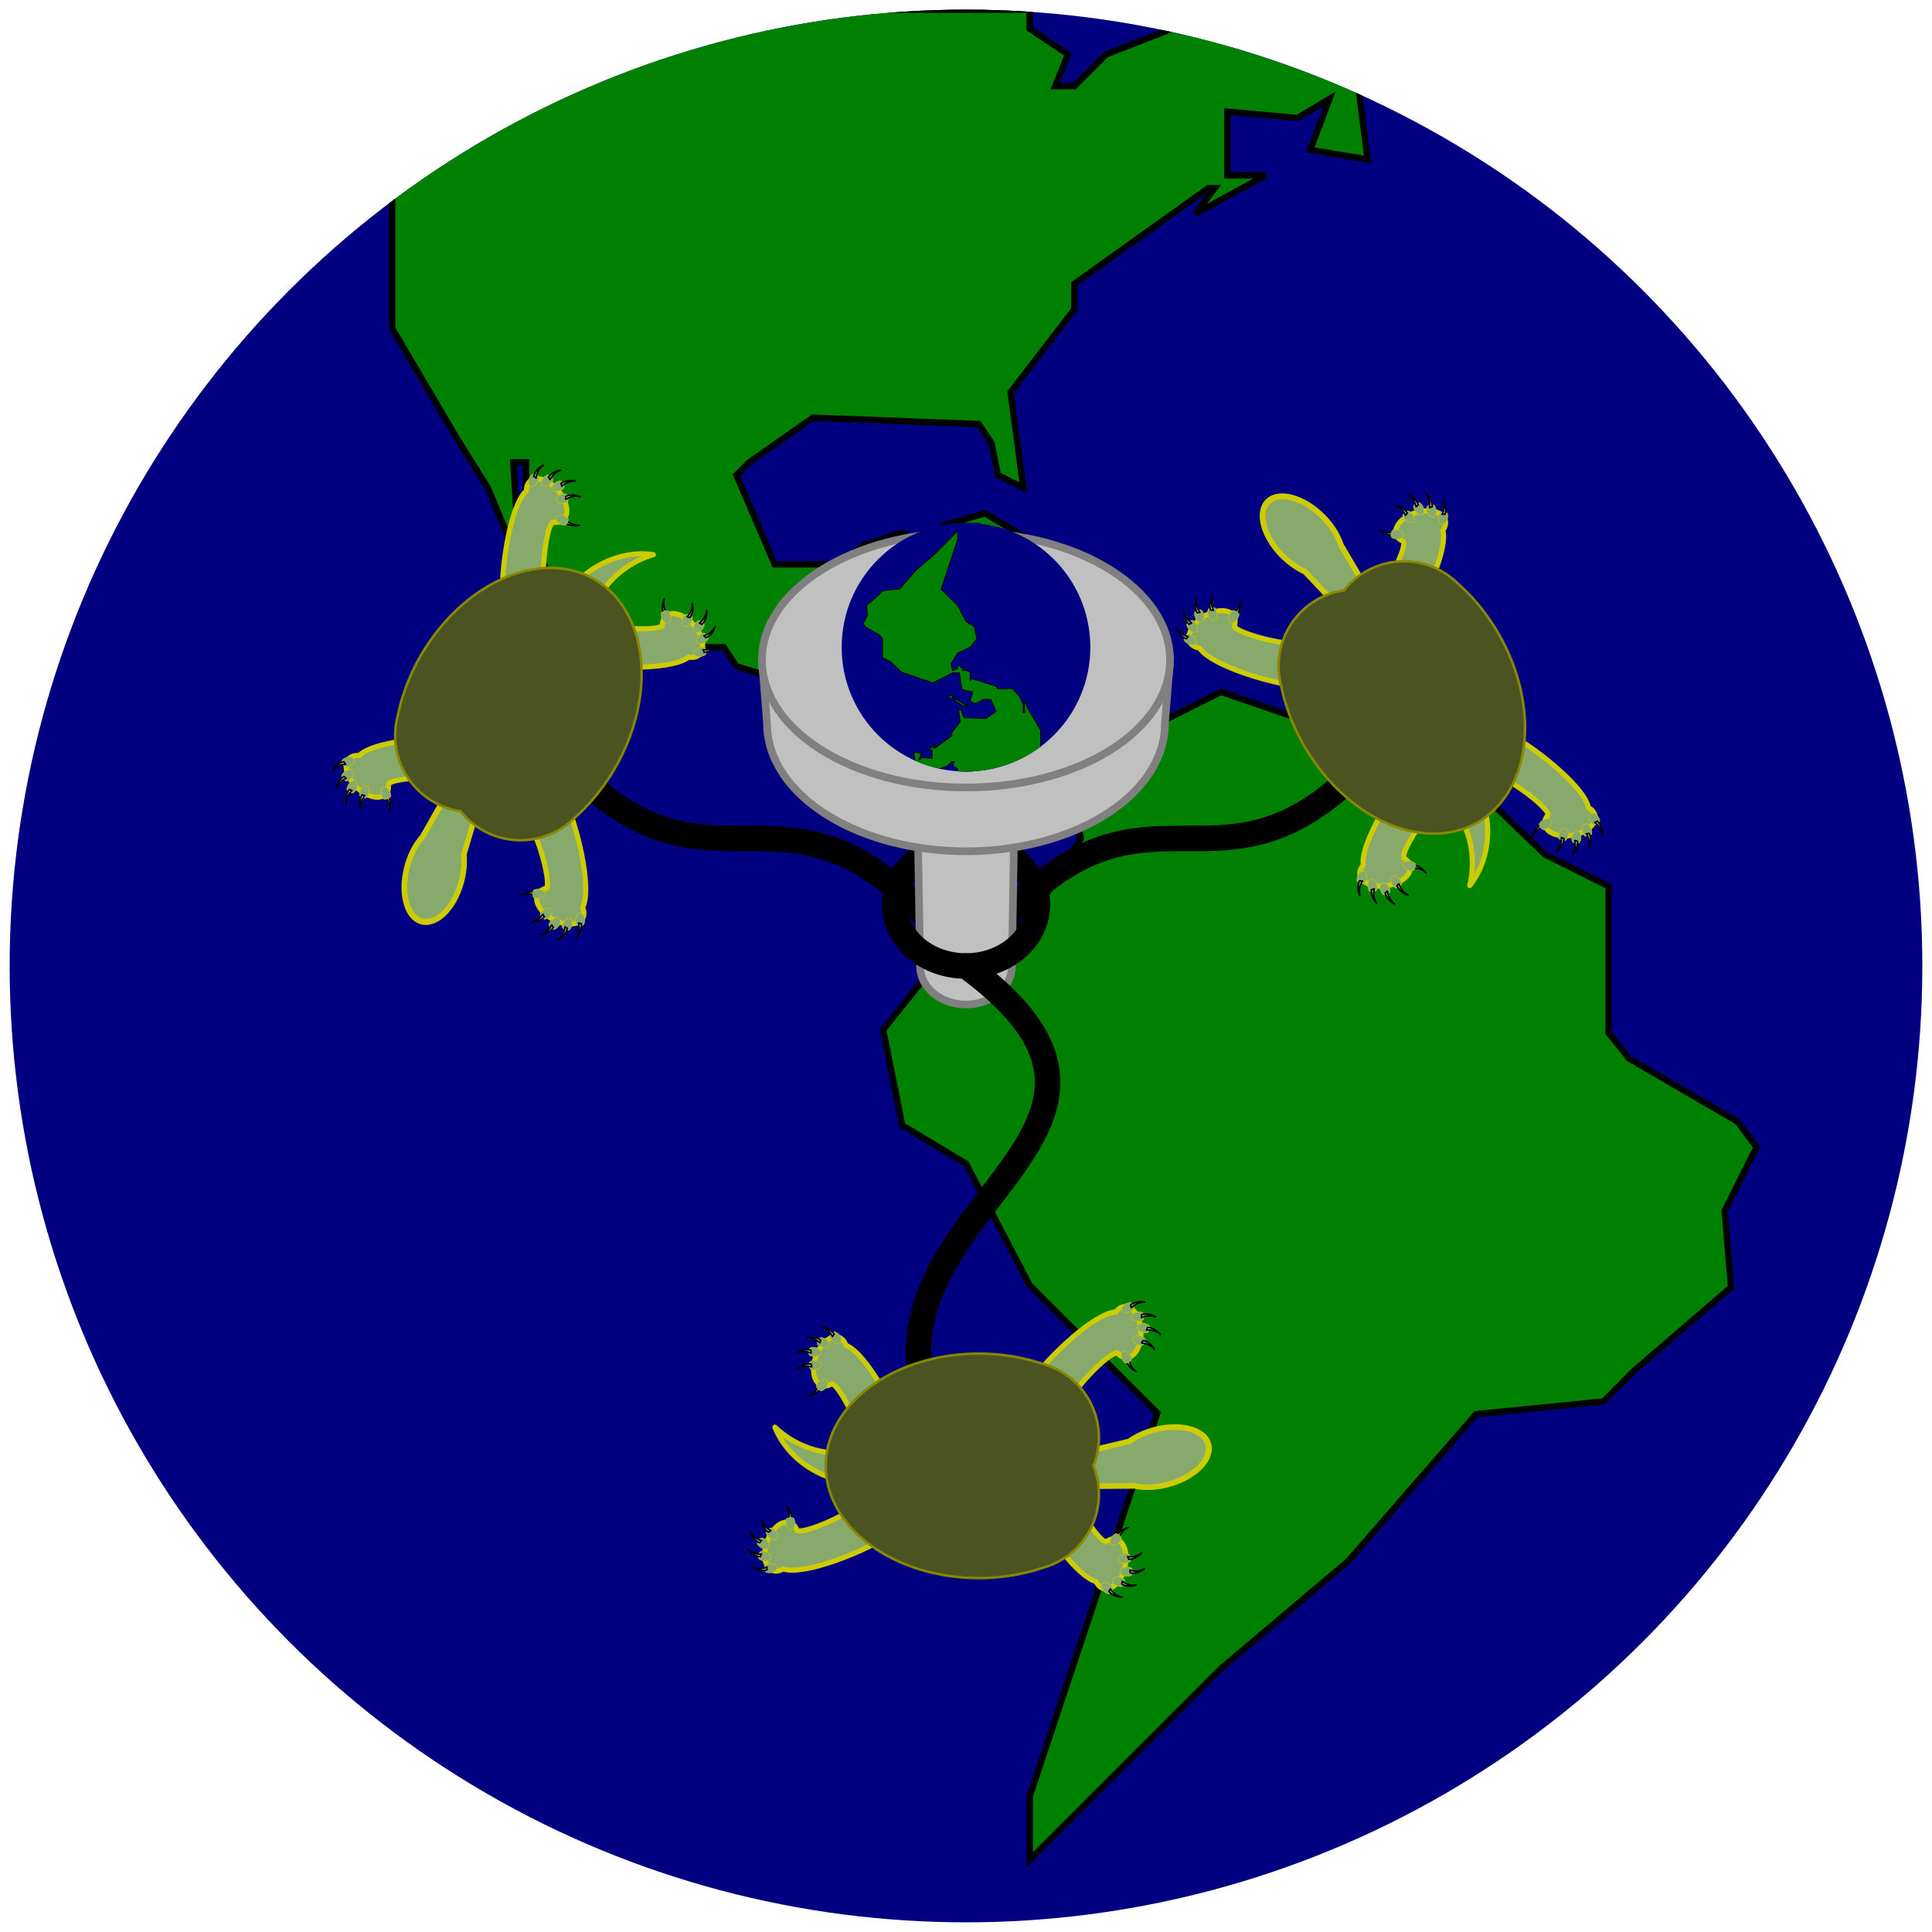 <!DOCTYPE svg PUBLIC "-//W3C//DTD SVG 20010904//EN" "http://www.w3.org/TR/2001/REC-SVG-20010904/DTD/svg10.dtd">
<svg xmlns="http://www.w3.org/2000/svg" xmlns:xlink="http://www.w3.org/1999/xlink"
  preserveAspectRatio="xMidYMid meet" font-family="'Gill Sans', 'Gill Sans MT', 'Trebuchet MS', sans-serif"
  font-size="20"   width="500.0pt" height="500.0pt"
  viewBox="0 0            500.0            500.0">
  <g transform="translate(250.0,           250.0) scale(1)">
    <use xlink:href="#global-best" />
  </g>
  <defs>
    <style id="universal-style" type="text/css">
      circle { stroke-width: 0px; stroke: none; }
      text { stroke: none; fill: black; text-anchor: middle; dominant-baseline: middle; }
      .universal-clip { stroke-width: 0px; fill: black; }
    </style>
    <clipPath id="universal-clip">
      <rect transform="scale(0.975)" x="-250" y="-250" width="500" height="500" class="universal-clip" />
    </clipPath>
    <symbol id="global-best" overflow="visible">
      <!-- needs PIVOT, TURTLE2, WORLD -->
      <g transform="translate(0 0) scale(1.65)">
        <use xlink:href="#pivot-best" />
      </g>
    </symbol>
    <style id="pivot-style" type="text/css">
      .pivot-pin { fill: silver; stroke: grey; stroke-width: 3px; }
      .pivot-string { fill: none; stroke: black; stroke-width: 5px; stroke-linecap: round; }
    </style>
    <symbol id="pivot-pin" overflow="visible">
      <path class="pivot-pin" d="M  20.0 -120.0
          L  18.0    0.1
          A  18.0    15.0 0 0 1
              -18.0    0.1
          L -20.0 -120.0 Z"></path>
      <path class="pivot-pin" d="M  80.0 -120.0
          L  78.0  -95.0
          A  78.0   50.0 0 0 1
              -78.0  -95.0
          L -80.0 -120.0 Z"></path>
      <ellipse class="pivot-pin" cx="0" cy="-120" rx="80" ry="50" />
    </symbol>
    <symbol id="pivot-string-wave" overflow="visible">
      <path class="pivot-string" d="
          M 0 0
          C -36.6 -50
          -50.0 0
          -86.6 -50
          "></path>
    </symbol>
    <symbol id="pivot-string-wavy" overflow="visible">
      <path class="pivot-string" d="
          M 0 0
          C 50 36.6
          -36.6 50.0
          0 100
          "></path>
    </symbol>
    <symbol id="pivot-string-half-circle" overflow="visible">
      <path class="pivot-string" d="
          M -14 0
          A 14 12 0 0 1 14 0
          "></path>
    </symbol>
    <symbol id="pivot-insight" overflow="visible">
      <use xlink:href="#cloudy-cloud" class="cloudy-white" />
      <g clip-path="url('#cloudy-window')">
        <use xlink:href="#pivot-cooperate" transform="translate(20, 0) scale(0.7, 0.7)"  />
      </g>
    </symbol>
    <symbol id="pivot-heart-inside" overflow="visible">
      <use xlink:href="#cloudy-cloud" class="cloudy-white" />
      <g clip-path="url('#cloudy-window')">
        <use xlink:href="#heart-love" transform="translate(20, 10) scale(0.5, 0.5)"  />
      </g>
    </symbol>
    <symbol id="pivot-mesh-inside" overflow="visible">
      <use xlink:href="#cloudy-cloud" class="cloudy-white" />
      <g clip-path="url('#cloudy-window')">
        <use xlink:href="#heart-red" transform="translate(20, 10) scale(0.5, 0.5)"  />
      </g>
    </symbol>
    <symbol id="pivot-mess-inside" overflow="visible">
      <use xlink:href="#cloudy-cloud" class="cloudy-white" />
      <g clip-path="url('#cloudy-window')">
        <use xlink:href="#dark-can-mess" transform="translate(50, 0) scale(0.6, 0.6)"  />
      </g>
    </symbol>
    <symbol id="pivot-best" overflow="visible">
      <use xlink:href="#world-earth" />
      <use xlink:href="#pivot-cooperate" transform="scale(0.8, 0.8)" />
      <use xlink:href="#world-earth" transform="translate(0, -50) rotate(180) scale(0.13 , 0.13)" />
    </symbol>
    <symbol id="pivot-cooperate" overflow="visible">
      <use xlink:href="#pivot-string-half-circle" transform="translate(0 -12)" />
      <use xlink:href="#pivot-string-wave" transform="rotate(0) scale(1, 1)" />
      <use xlink:href="#pivot-string-wave" transform="rotate(0) scale(-1, 1)" />
      <use xlink:href="#pivot-pin" transform="translate(0 0) scale(0.5, 0.5)" />
      <use xlink:href="#pivot-string-wavy" />
      <use xlink:href="#pivot-string-half-circle"  transform="translate(0 -12) rotate(180)" />
      <use xlink:href="#turtle2" transform="translate(0, -2) rotate(  90) translate(100, 0)"/>
      <use xlink:href="#turtle2" transform="translate(0, -2) rotate( -30) translate(100, 0)"/>
      <use xlink:href="#turtle2" transform="translate(0, -2) rotate(-150) translate(100, 0)"/>
    </symbol>
    <symbol id="pivot-complement" overflow="visible">
      <use xlink:href="#pivot-string-wave" transform="rotate(0) scale(1, 1)" />
      <use xlink:href="#pivot-string-wave" transform="rotate(180) scale(1, 1)" />
      <use xlink:href="#pivot-string-wave" transform="rotate(0) scale(-1, 1)" />
      <use xlink:href="#pivot-string-wave" transform="rotate(180) scale(-1, 1)" />
      <use xlink:href="#pivot-string-wavy" />
      <use xlink:href="#pivot-string-wavy" transform="rotate(180) scale(1, 1)" />
      <use xlink:href="#turtle2" transform="translate(0 0) rotate( 196) translate(0, -119) rotate(4)"/>
      <use xlink:href="#turtle2" transform="translate(0 0) rotate( 134) translate(0, -123) rotate(15)"/>
      <use xlink:href="#turtle2" transform="translate(0, -2) rotate( 73) translate(0, -123) scale(1, 1)"/>
      <use xlink:href="#turtle2" transform="translate(0 0) rotate( 16) translate(0, -119) rotate(4)"/>
      <use xlink:href="#turtle2" transform="translate(0 0) rotate(314) translate(0, -123) rotate(15)"/>
      <use xlink:href="#turtle2" transform="translate(0, 2) rotate(253) translate(0, -123) scale(1, 1)"/>
    </symbol>
    <symbol id="pivot-fit-turtle" overflow="visible">
      <use xlink:href="#pivot-string-wavy" transform="translate(0, 20) scale(0.75)" />
      <use xlink:href="#pivot-heart-inside" transform="translate(12, 75) scale(0.15)" />
      <use xlink:href="#pivot-heart-inside" transform="translate(-8, 33) scale(0.15) rotate(180)" />
      <use xlink:href="#turtle2" transform="translate(0, 150) rotate(10)" />
      <use xlink:href="#pivot-heart-inside" transform="translate(0, 150) scale(0.15)" />
    </symbol>
    <style id="turtle2-style" type="text/css">
      .turtle2-skin { fill: #87A96B; stroke: #CCCC00; stroke-width: 1px; stroke-linejoin: round; }
      .turtle2-claw { fill: #CBD3C0; stroke: black; stroke-width: 3px; stroke-linejoin: round; }
      .turtle2-shell-top { fill: #4B5320; stroke: #888800; stroke-width: 0.5px; }
      .turtle2-water { fill: #5599FF; }
      .turtle2-global { fill: #eafafa; }
    </style>
    <symbol id="turtle2-toe" overflow="visible">
      <path class="turtle2-skin" d="M -14 -14
      A 14 9 45 0 1 7 -3
      A 15 15 0 0 1 -3 7
      A 14 9 45 0 1 -14 -14 Z"></path>
      <path class="turtle2-claw" transform="rotate(10)" d="M 2 -2
      A 35 35 0 0 1 20 20
      A 35 35 0 0 0 -2 2 Z"></path>
    </symbol>
    <symbol id="turtle2-toeup" overflow="visible">
      <path class="turtle2-claw" transform="rotate(10)" d="M 2 -2
      A 35 35 0 0 1 20 20
      A 35 35 0 0 0 -2 2 Z"></path>
      <path class="turtle2-skin" d="M -14 -14
      A 14 9 45 0 1 7 -3
      A 15 15 0 0 1 -3 7
      A 14 9 45 0 1 -14 -14 Z"></path>
    </symbol>
    <symbol id="turtle2-foot" overflow="visible">
      <path class="turtle2-skin" d="
      M  0 5
      C  2 5 10 -3 10 -5
      A 5 3 0 1 1 18 -5
      C 18 0 5 14 0 15
      A 10 10 0 0 0 0 5
      Z"></path>
      <use xlink:href="#turtle2-toeup" transform="translate( 8.5,   -7) rotate(160) scale(0.1, 0.1)" />
      <use xlink:href="#turtle2-toe" transform="translate(19,   -8) rotate(-20) scale(0.1, -0.1)" />
      <use xlink:href="#turtle2-toe" transform="translate(17,  -10) rotate(-40) scale(0.1, -0.1)" />
      <use xlink:href="#turtle2-toe" transform="translate(14.5,-11) rotate(-60) scale(0.1, -0.1)" />
      <use xlink:href="#turtle2-toe" transform="translate(12,  -10) rotate(-70) scale(0.1, -0.1)" />
    </symbol>
    <symbol id="turtle2-footup" overflow="visible">
      <path class="turtle2-skin" d="
      M  0 5
      C  2 5 10 -3 10 -5
      A 5 3 0 1 1 18 -5
      C 18 0 5 14 0 15
      A 10 10 0 0 0 0 5
      Z"></path>
      <use xlink:href="#turtle2-toe" transform="translate( 8.5,   -7) rotate(160) scale(0.1, 0.1)" />
      <use xlink:href="#turtle2-toeup" transform="translate(19,   -8) rotate(-20) scale(0.1, -0.1)" />
      <use xlink:href="#turtle2-toeup" transform="translate(17,  -10) rotate(-40) scale(0.1, -0.1)" />
      <use xlink:href="#turtle2-toeup" transform="translate(14.5,-11) rotate(-60) scale(0.1, -0.1)" />
      <use xlink:href="#turtle2-toeup" transform="translate(12,  -10) rotate(-70) scale(0.1, -0.1)" />
    </symbol>
    <symbol id="turtle2-head" overflow="visible">
      <path class="turtle2-skin" d="
      M -3 5
      L -4 -3
      A  5 8 -10 1 1 4 -3
      L  3 5
      Z"></path>
    </symbol>
    <symbol id="turtle2-tail" overflow="visible">
      <path class="turtle2-skin" d="
      M -6 45
      A 12 15 0 0 1 -3 60
      A 12 15 0 0 0  0 45
      Z"></path>
    </symbol>
    <symbol id="turtle2-shell" overflow="visible">
      <path class="turtle2-shell-top" d="
      M 0 0
      A 15 15 0 0 1 20 10
      A 22 30 0 1 1 -20 10
      A 15 15 0 0 1 0 0
      Z"></path>
    </symbol>
    <symbol id="turtle2" overflow="visible">
      <g transform="translate(0, -25)">
        <use xlink:href="#turtle2-tail" transform="translate(25, 12) rotate(30.0)" />
        <use xlink:href="#turtle2-head" transform="translate(0, -4) rotate(-7.0) scale(1.1, 1.2)" />
        <use xlink:href="#turtle2-foot" transform="translate(4.0, 0.0) rotate(14)" />
        <use xlink:href="#turtle2-foot" transform="translate(-12.0, 0.0) rotate(-2) scale(-1.0, 1.0)" />
        <use xlink:href="#turtle2-foot" transform="translate(-5.0, 50.0) rotate(200)" />
        <use xlink:href="#turtle2-foot" transform="translate( 5.0, 50.0) rotate(200) scale(-1.0, 1.0)" />
        <use xlink:href="#turtle2-shell" transform="translate(0 0) rotate(0) scale(1)" />
      </g>
    </symbol>
    <symbol id="turtle2-turn-vector" overflow="visible">
      <g transform="scale(0.5)">
        <use xlink:href="#turtle2" transform="translate(0 0) rotate(90) scale(1)" />
      </g>
    </symbol>
    <symbol id="turtle2-pile" overflow="visible">
      <use xlink:href="#turtle2" transform="translate(0, -100) rotate(  0) translate(0, 90) scale(0.7)" />
      <use xlink:href="#turtle2" transform="translate(0, -100) rotate( 10) translate(90, 90) scale(0.7)" />
      <use xlink:href="#turtle2" transform="translate(0, -100) rotate( -30) translate(0, 90) scale(1)" />
      <use xlink:href="#turtle2" transform="translate(0, -100) rotate( 10) translate(-30, 130) scale(-1.0, 1.0)" />
      <use xlink:href="#turtle2" transform="translate(0, -100) rotate(-10) translate(0, 90) scale(-1.2, 1.2)" />
    </symbol>
    <symbol id="turtle2-water" overflow="visible">
      <g class="turtle2-water">
        <rect x="-250" y="-250" width="500" height="500"></rect>
      </g>
    </symbol>
    <symbol id="turtle2-global" overflow="visible">
      <g class="turtle2-global">
        <rect x="-250" y="-250" width="500" height="500"></rect>
      </g>
    </symbol>
    <style id="world-style" type="text/css">
      .world-shell-top { fill: #4B5320; stroke: none; }
      .world-oceans { stroke: none; stroke-width: 0px; fill: navy; }
      .world-land { stroke: sand; stroke-width: 1px; fill: green; }
    </style>
    <clipPath id="world-clip">
      <circle class="world-oceans" cx="0" cy="0" r="150" />
    </clipPath>
    <clipPath id="world-shell-clip">
      <path class="world-shell-top" d="
          M -180 -45
          C -135 -270 135 -270 180 -42
          A 120 40 0 0 1 0 -20
          A 120 40 0 0 1 -180 -42 Z"></path>
    </clipPath>
    <symbol id="world-shell-top" overflow="visible">
      <g clip-path="url('#world-shell-clip')">
        <use xlink:href="#world-earth" transform="translate(0, -100) scale(1.2, 1.2)" />
      </g>
    </symbol>
    <symbol id="world-earth" overflow="visible">
      <g clip-path="url(#world-clip)">
        <circle class="world-oceans" cx="0" cy="0" r="150" />
        <path class="world-land" d="
            M   -4.0   -69.0
            L    2.0   -69.0
            L   12.0   -63.0
            L   13.0   -65.0
            L    3.0   -71.0 Z"></path>
        <path class="world-land" d="
            M   15.0   -63.0
            L   17.0   -59.0
            L   14.0   -61.0
            L   14.0   -60.0
            L   17.0   -58.0
            L   23.0   -59.0 Z"></path>
        <path class="world-land" d="
            M  -90.0  -150.0
            L  -90.0  -120.0
            L  -90.0  -100.0
            L  -80.0   -83.0
            L  -75.0   -75.0
            L  -70.0   -63.0
            L  -71.0   -79.0
            L  -69.0   -79.0
            L  -69.0   -70.0
            L  -65.0   -60.0
            L  -56.0   -50.0
            L  -38.0   -50.0
            L  -36.0   -47.0
            L   -7.0   -38.0
            L   -5.0   -40.0
            L   -5.0   -30.0
            L    0.0   -28.0
            L    4.0   -28.0
            L    4.0   -26.0
            L   10.0   -21.0
            L   10.4   -26.0
            L   16.4   -28.0
            L   18.0   -20.0
            L   10.0    -7.0
            L   -5.0     0.0
            L  -13.0    10.0
            L  -10.0    25.0
            L    0.0    31.0
            L   10.0    50.1
            L   20.0    60.1
            L   30.0    70.1
            L   20.0   100.1
            L   10.0   130.2
            L   10.0   140.2
            L   20.0   130.2
            L   40.0   110.2
            L   60.0    93.3
            L   80.0    70.3
            L  100.0    68.3
            L  105.0    63.3
            L  120.0    50.4
            L  119.0    38.4
            L  124.0    28.4
            L  121.0    24.4
            L  104.0    14.5
            L  100.8    10.5
            L  100.8   -12.5
            L   90.8   -17.5
            L   77.8   -30.0
            L   40.0   -43.0
            L   18.0   -32.0
            L   16.0   -31.0
            L    8.0   -31.0
            L    5.0   -51.0
            L   -8.0   -54.0
            L   -5.0   -65.0
            L  -10.0   -68.0
            L  -16.0   -66.0
            L  -20.0   -63.0
            L  -30.0   -63.0
            L  -36.0   -77.0
            L  -34.0   -79.0
            L  -24.0   -86.0
            L    2.0   -85.0
            L    4.0   -82.0
            L    5.0   -77.0
            L    9.0   -75.0
            L    7.0   -90.0
            L   17.0  -103.0
            L   17.0  -107.0
            L   38.0  -122.0
            L   39.0  -122.0
            L   36.0  -118.0
            L   47.0  -124.0
            L   41.0  -124.0
            L   41.0  -134.0
            L   52.0  -133.0
            L   57.0  -136.0
            L   54.0  -128.0
            L   63.0  -126.5
            L   60.0  -150.0
            L   40.0  -150.0
            L   22.0  -143.0
            L   17.0  -138.0
            L   14.0  -138.0
            L   16.0  -143.0
            L   10.0  -147.0
            L   10.0  -150.0 Z"></path>
      </g>
    </symbol>
  </defs>
</svg>
